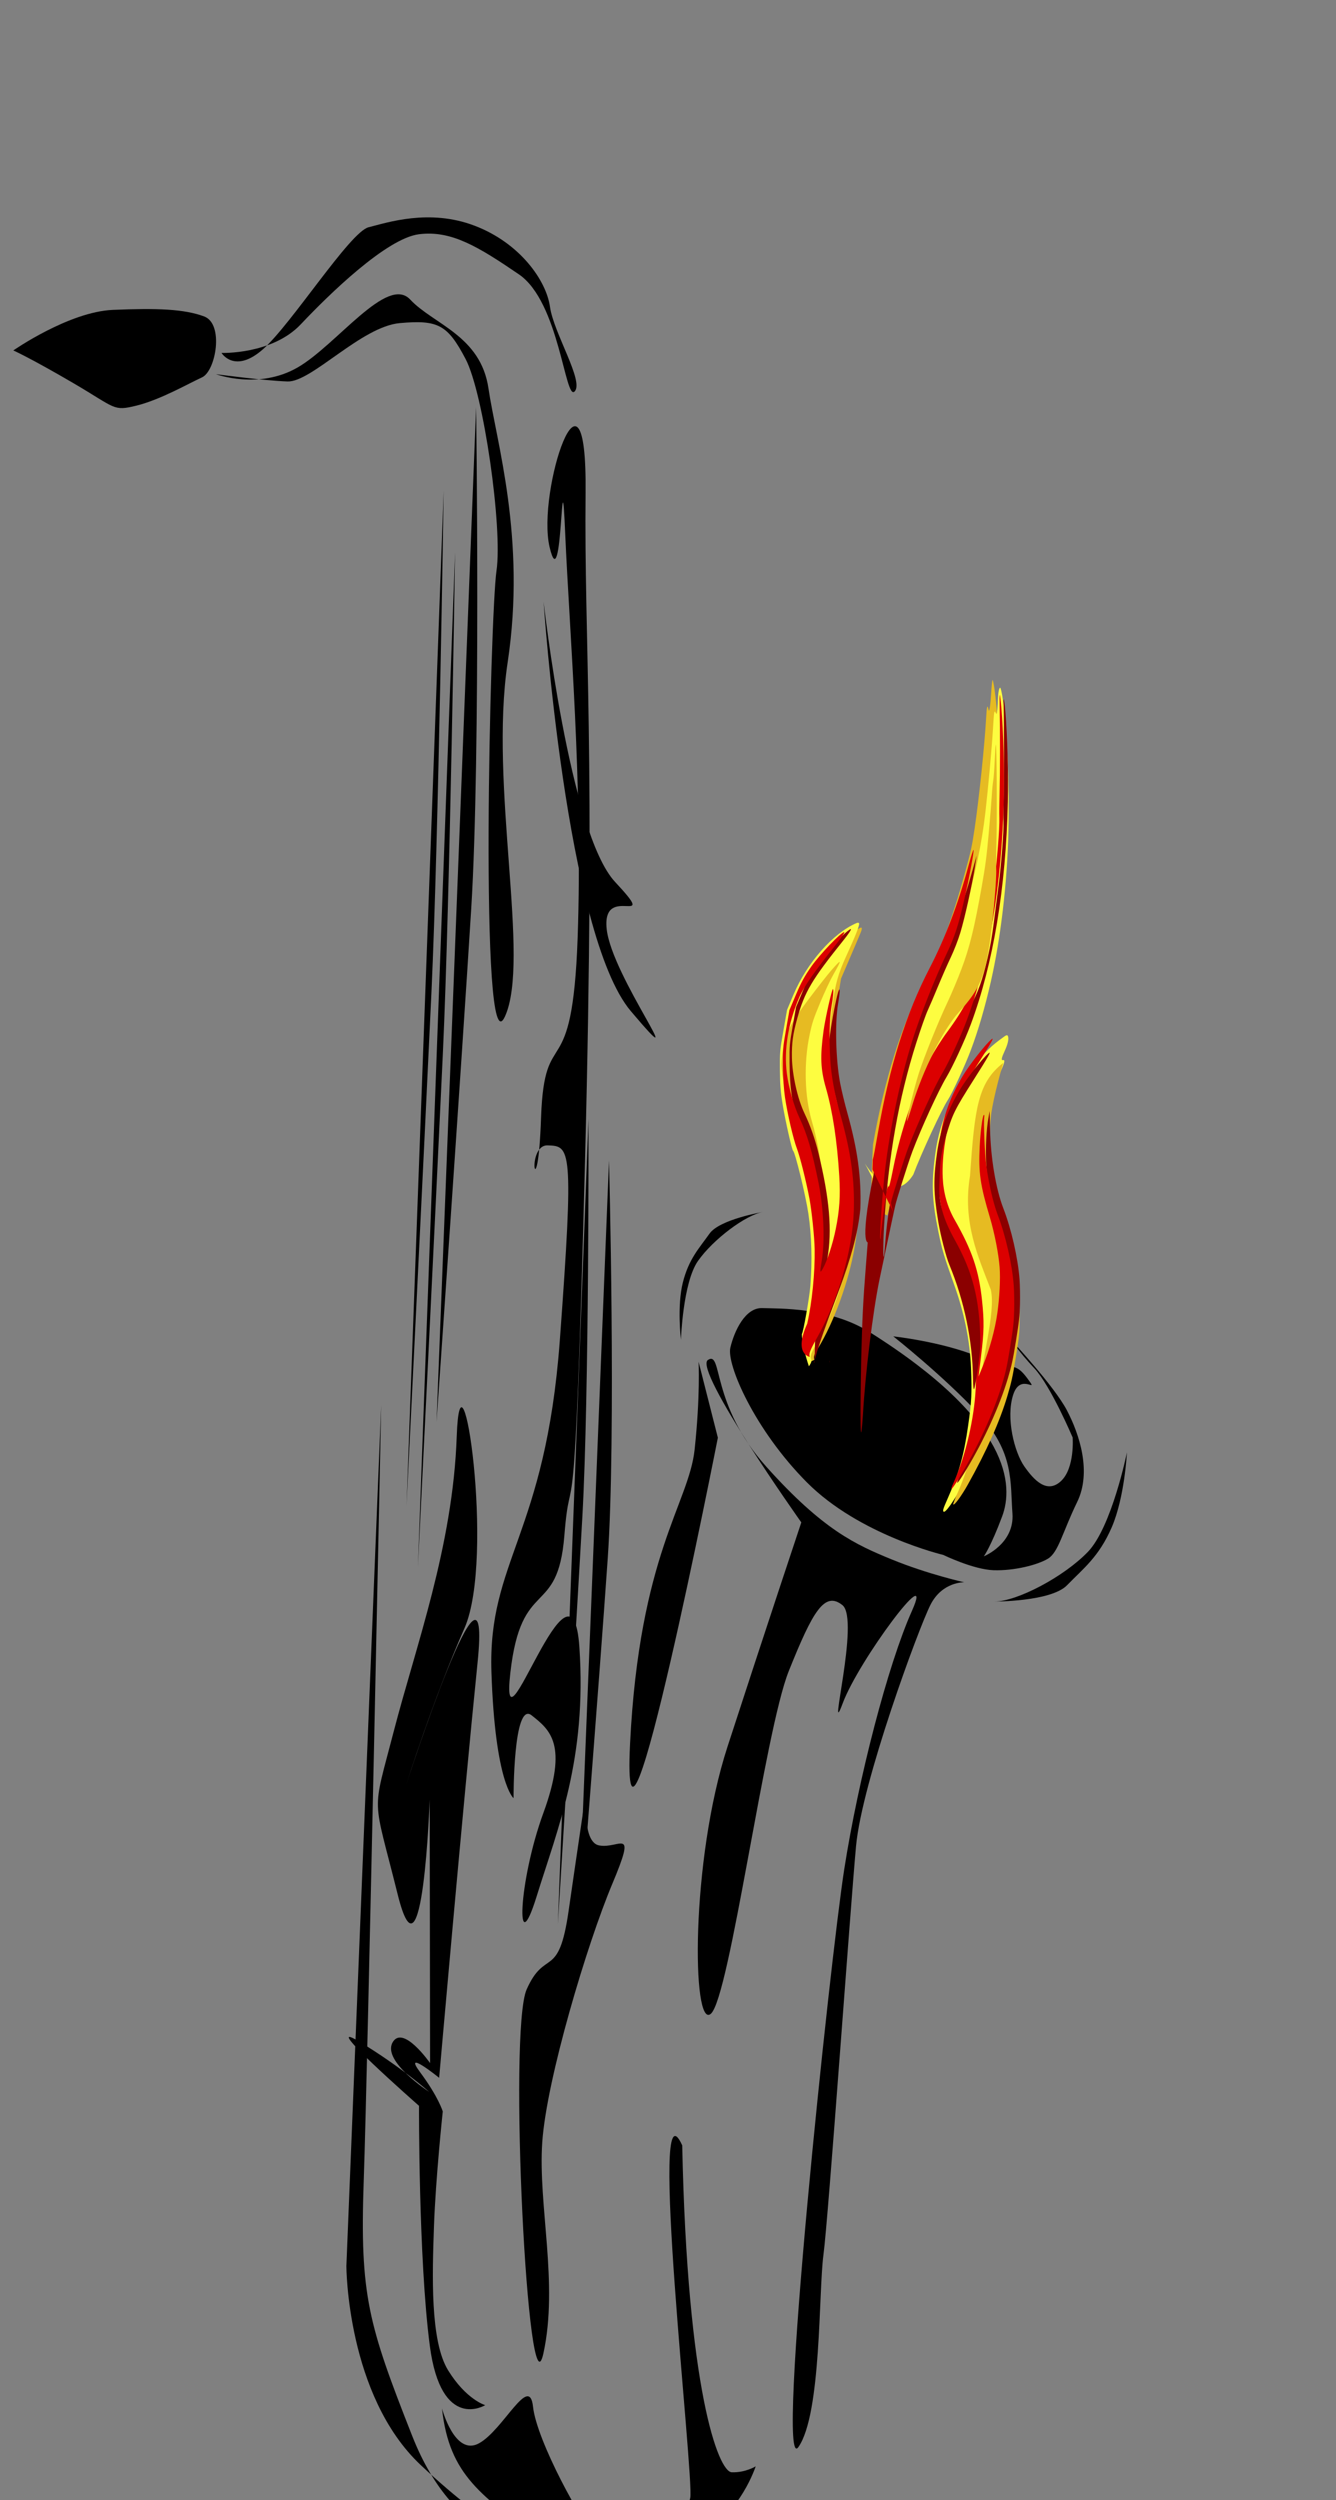 <?xml version="1.0"?><svg width="562.5" height="1052.362" xmlns="http://www.w3.org/2000/svg" xmlns:xlink="http://www.w3.org/1999/xlink">
 <rect width="100%" height="100%" fill="#808080" stroke="none"/>
 <title>Sax Flaming</title>
 <defs>
  <symbol id="svg_29" height="432.3" width="344.178">

   <g transform="translate(86.359,236.99)" id="svg_7">
    <g transform="translate(-35.714,7.143)" id="svg_20">
     <path fill="#e6bb22" d="m41.174,-110.201c-0.382,-0.017 -0.864,0.056 -1.5,0.219c-15.064,3.846 -20.048,5.452 -30.188,9.812c-6.532,2.809 -16.777,8.316 -22.781,12.219c-9.249,6.012 -12.065,8.479 -18.438,16.281l-7.531,9.219l-2.188,10c-2.2,9.988 -2.224,10.028 0.375,20.469c1.728,6.938 3.947,12.57 6.562,16.75c4.714,7.534 16.103,20.803 23.531,27.406c6.332,5.629 17.253,19.447 23.219,29.375c9.056,15.07 12.358,30.165 9.969,45.656c-2.103,11.459 -1.388,21.15 1.219,29.375c1.836,-0.316 3.673,-0.719 5.469,-1.219c-1.621,-1.605 -0.796,-2.669 3.375,-6c18.085,-14.444 32.66,-36.002 36.5,-54c4.396,-20.604 -3.632,-40.236 -26.531,-64.781c-14.711,-15.768 -21.363,-27.413 -24.406,-42.625c-1.586,-7.926 -1.559,-9.34 0.5,-19.719l2.219,-11.156l6.438,-7.719c6.71,-8.028 11.946,-14.37 14.125,-17.125c1.22,-1.543 1.209,-2.386 0.062,-2.438z" id="svg_27"/>
     <path fill="#fdfd40" d="m36.75,-112.571c-0.626,-0.029 -1.407,0.048 -2.219,0.219c-29.429,6.203 -60.331,22.756 -74.281,39.812l-6.719,8.219l-2.375,10.875c-2.381,10.809 -2.379,10.919 -0.125,20.5c1.804,7.667 3.39,11.42 7.812,18.219c5.425,8.34 17.017,22.677 18.625,23.031c2.786,0.614 21.508,22.58 26.969,31.656c6.878,11.43 10.661,24.567 10.844,37.563c0.084,5.983 -3.976,24.051 -5.656,25.125c0.722,3.42 5.558,9.682 12.844,16.344c7.593,-5.312 -4.05,-2.155 4.906,-9.844c25.28,-21.432 40.031,-49.998 36.844,-71.344c-2.518,-16.866 -9.592,-29.386 -27.406,-48.5c-11.624,-12.472 -16.428,-19.162 -20.062,-27.969c-4.306,-10.433 -5.65,-19.235 -4.5,-29.219c1.406,-12.202 3.778,-17.224 13.031,-27.469c9.093,-10.067 13.381,-15.758 12.688,-16.844c-0.138,-0.216 -0.593,-0.346 -1.219,-0.375z" id="svg_26"/>
     <path fill="#e6bb22" d="m6.242,-86.395c-4.16,2.268 -15.689,9.26 -25.62,15.538c-20.993,13.271 -25.778,17.907 -27.757,26.894c-1.409,6.397 -1.004,8.583 2.746,14.814c3.369,5.598 4.245,6.337 19.138,16.128c25.811,16.969 40.853,33.74 46.049,51.342c1.665,5.639 1.733,5.716 2.412,2.714c2.413,-10.663 -8.736,-32.842 -24.54,-48.819c-12.442,-12.579 -17.38,-29.831 -12.803,-44.737c1.907,-6.21 3.31,-8.559 10.269,-17.184c4.434,-5.495 10.69,-12.233 13.904,-14.973c10.056,-8.575 9.358,-8.891 -3.799,-1.718z" id="svg_25"/>
     <path fill="#8b0000" d="m27.522,-108.924c-3.997,0.23 -29.171,12.569 -38.688,19.063c-7.854,5.359 -11.802,8.917 -17.031,15.312l-6.812,8.344l-2.188,9.906c-2.12,9.627 -2.105,10.162 0.062,19.375c1.412,6 3.682,11.876 6.188,16.062c4.98,8.323 15.532,21.154 21.25,25.812c4.998,4.072 16.136,16.819 22.188,25.406c4.364,6.193 10.888,19.713 12.531,25.938c-0.787,18.508 0.938,40.106 4.219,59.281c11.312,-24.889 42.144,-53.059 42.625,-80.438c-2.143,-16.132 -10.219,-30.304 -27.844,-48.875c-4.468,-4.707 -10.225,-11.502 -12.781,-15.094c-8.355,-11.741 -13.864,-31.135 -11.688,-41.156c0.619,-2.851 0.89,-5.839 0.594,-6.656c-1.678,-4.623 -8.4,19.336 -8.031,28.625c0.364,9.156 2.081,12.811 9.594,20.656c3.601,3.76 8.528,9.644 10.938,13.062c7.245,10.278 16.994,29.921 19.188,38.625c1.967,7.806 1.968,8.415 -0.25,18.375c-2.127,9.55 -2.649,10.723 -6.938,16.281c-5.162,6.689 -9.439,10.865 -10.812,10.562c-0.501,-0.11 -0.255,-3.228 0.562,-6.938c3.268,-14.838 -3.906,-31.279 -23.812,-54.562c-5.958,-6.968 -13.602,-13.653 -22.625,-19.719c-10.567,-7.103 -20.289,-19.227 -22.656,-28.25c-1.959,-7.467 -1.396,-12.155 2.531,-20.469c6.656,-14.092 14.683,-20.698 52.156,-42.844c5.02,-2.967 8.554,-5.531 7.844,-5.688c-0.084,-0.018 -0.184,-0.007 -0.312,0zm1.719,224.5c-0.217,0.478 -0.423,0.962 -0.625,1.438c0.265,-0.123 0.517,-0.279 0.781,-0.406c-0.059,-0.339 -0.098,-0.691 -0.156,-1.031z" id="svg_24"/>
     <path fill="#dc0000" d="m19.277,-107.062c-4.02,0.222 -29.142,12.528 -38.719,19.063c-7.854,5.359 -11.802,8.917 -17.031,15.312l-6.812,8.344l-2.188,9.906c-2.121,9.627 -2.105,10.162 0.062,19.375c1.412,6 3.682,11.876 6.188,16.062c4.98,8.323 15.532,21.154 21.25,25.812c4.998,4.072 16.104,16.819 22.156,25.406c4.364,6.193 10.919,19.713 12.562,25.938c3.166,11.994 2.627,27.808 -1.313,38.906c-14.734,16.466 7.188,17 7.188,17c-2.026,-1.391 -0.582,-3.38 7.438,-10.375c22.966,-20.033 36.225,-46.409 33.531,-66.688c-2.143,-16.132 -10.219,-30.304 -27.844,-48.875c-10.668,-11.241 -16.816,-20.021 -20.063,-28.656c-3.848,-10.233 -5.719,-21.484 -4.5,-27.094c1.155,-5.317 1.158,-9.283 0.031,-9.531c-1.338,-0.295 -6.765,15.468 -7.594,22.031c-1.694,13.41 0.508,20.129 9.625,29.5c11.381,11.699 20.738,27.081 27.406,44.938c3.823,10.237 4.192,17.614 1.375,27.469c-2.232,7.808 -7.441,16.683 -12.375,21.062c-3.271,2.904 -3.703,2.108 -2.344,-4.062c2.176,-9.879 -3.401,-27.1 -12.938,-39.969c-12.093,-16.318 -20.273,-24.614 -32.437,-32.938c-8.707,-5.958 -17.427,-15.027 -21.438,-22.281c-6.735,-12.183 -4.021,-26.262 7.719,-40.125c4.643,-5.483 16.941,-13.972 41.156,-28.375c6.343,-3.773 10.948,-6.996 10.219,-7.156c-0.085,-0.019 -0.183,-0.007 -0.312,0z" id="svg_23"/>
     <path fill="#e6bb22" d="m40.025,119.847c0,0 14.808,-6.706 0,0z" id="svg_22"/>
     <path fill="#dc0000" d="m49.58,116.371c-0.291,-1.58 -0.968,-1.808 0,0z" id="svg_21"/>
    </g>
    <g transform="translate(-31.429,-81.429)" id="svg_14">
     <path fill="#e6bb22" d="m180.371,-155.554c-0.031,0.011 -0.043,0.03 -0.062,0.062c-0.314,0.526 -0.404,3.401 -0.188,6.406c0.216,3.006 0.164,6.533 -0.125,7.844c-0.446,2.025 -0.717,2.172 -1.75,0.844c-1.882,-2.418 -2.391,-1.297 -1.938,4.281c1.147,14.107 -0.076,42.693 -2.5,58.25c-1.461,9.373 -2.22,11.646 -7.656,23.375c-11.46,24.725 -22.792,40.724 -41.813,58.938c-24.194,23.168 -39.962,51.543 -47.5,85.531c0.823,10.844 2.33,21.367 4.469,31.438c12.52,3.781 22.406,4.594 22.406,4.594c0.495,-2.245 12.653,-23.547 16.531,-28.969c8.854,-12.379 31.465,-37.225 36,-39.562c3.329,-1.716 19.233,-19.396 25.531,-28.375c22.787,-32.484 30.725,-71.988 23.438,-116.813c-3.324,-20.447 -12.389,-47.642 -20.844,-62.562c-1.803,-3.181 -3.533,-5.444 -4,-5.281z" id="svg_19"/>
     <path fill="#fdfd40" d="m191.196,-151.897c-1.332,0.03 -2.028,2.575 -1.562,5.969c0.185,1.344 0.342,3.743 0.375,5.344c0.054,2.593 -0.132,2.797 -1.781,1.844c-2.32,-1.341 -2.324,-1.222 -1.656,9.406c0.592,9.426 0.356,29.2 -0.5,42.312c-2.113,32.371 -21.835,69.979 -51,97.188c-23.792,22.195 -37.74,46.637 -46.813,82.125l-4.5,17.562c-44.723,-29.223 17.075,18.666 49.156,-6.125c7.641,-10.921 29.834,-35.18 36.781,-40.219c4.68,-3.395 18.513,-18.597 24.188,-26.594c7.556,-10.649 13.697,-22.767 18.469,-36.406c8.035,-22.971 10.218,-51.689 5.969,-78.719c-3.617,-23.005 -13.378,-52.71 -22.25,-67.781c-1.809,-3.074 -3.893,-5.714 -4.625,-5.875c-0.094,-0.021 -0.161,-0.033 -0.25,-0.031z" id="svg_18"/>
     <path fill="#8b0000" d="m197.25,-146.067c-0.349,-0.055 -0.149,1.25 0.781,4.094c1.793,5.478 9.683,41.936 10.719,49.531c0.475,3.484 1.395,7.826 2.031,9.656c1.575,4.527 2.002,22.41 0.812,33.156c-0.536,4.845 -1.432,13.408 -2,19.031c-0.795,7.875 -1.748,12.223 -4.156,18.938c-4.315,12.033 -7.963,17.51 -17.969,26.906c-9.31,8.743 -9.664,9.023 -18.781,14.437c-25.605,15.206 -50.008,47.072 -57.125,74.594c-1.378,5.328 -2.957,9.72 -3.531,9.781c-1.779,0.19 -4.229,14.051 -4.062,23.031c0.087,4.701 0.01,9.199 -0.188,10c-0.671,2.724 -2.713,-7.041 -3.281,-15.719c-2.325,-35.518 4.576,-66.467 21.438,-96c4.142,-7.254 9.129,-14.892 11.062,-17c1.934,-2.108 6.886,-8.066 11,-13.219c4.115,-5.153 10.139,-12.173 13.406,-15.594c3.267,-3.421 7.558,-9.243 9.531,-12.969c4.175,-7.881 9.934,-25.025 11.5,-34.25l1.062,-6.406l-3.5,7.438c-10.015,21.177 -22.652,38.722 -39.469,54.844c-17.086,16.381 -29.571,33.982 -38.312,54.219c-2.005,6.398 -4.22,12.509 -6.656,18.219c-0.009,0.021 -0.022,0.041 -0.031,0.062c-1.437,4.748 -2.7,9.636 -3.812,14.688c-20.951,56.714 -6.688,55.437 -6.688,55.437c0.062,0.977 0.185,6.843 0.281,13.031c0.263,16.911 1.209,27.106 4.5,48.125c0.383,2.344 9.992,59.302 8.469,28c-1.586,-21.387 1.296,-53.549 6.312,-70.469c8.005,-26.089 12.031,-38.438 12.031,-38.438c0.579,-2.629 12.278,-23.399 16.531,-29.344c9.071,-12.678 27.052,-32.574 36.094,-39.937c6.945,-5.655 19.855,-19.843 25.781,-28.344c22.535,-32.325 30.434,-72.025 23.188,-116.594c-2.301,-14.152 -8.044,-34.104 -13.344,-46.344c-1.822,-4.209 -3.176,-6.523 -3.625,-6.594zm-116.375,257.188c-0.087,0.023 -0.163,0.04 -0.25,0.062c-0.004,-0.315 0.147,-0.037 0.25,-0.062z" id="svg_17"/>
     <path fill="#dc0000" d="m191.603,-148.179c-0.272,0.174 0.299,3.169 1.25,6.656c3.174,11.641 8.099,34.264 9.562,43.906c0.796,5.244 1.961,11.15 2.594,13.094c1.561,4.798 1.828,23.505 0.5,35.156c-0.598,5.245 -1.514,13.572 -2.031,18.531c-0.988,9.478 -2.766,15.692 -7.25,25.312c-5.304,11.38 -15.719,21.444 -35.156,33.969c-6.513,4.197 -14.932,10.641 -18.719,14.312c-17.039,16.523 -30.938,38.823 -36.312,58.312c-2.16,7.833 -3.186,10.314 -4.188,10.094c-0.883,-0.195 -1.593,0.936 -2.125,3.375c-0.11,0.503 -0.193,1.155 -0.312,1.875c3.958,2.585 7.843,5.119 12.25,7.969c-2.773,-2.188 -4.904,-4.552 -4.75,-5.25c0.579,-2.629 12.278,-23.399 16.531,-29.344c9.071,-12.678 27.052,-32.574 36.094,-39.937c6.945,-5.655 19.855,-19.843 25.781,-28.344c22.535,-32.325 30.434,-72.025 23.188,-116.594c-2.301,-14.152 -8.044,-34.104 -13.344,-46.344c-1.681,-3.882 -3.291,-6.924 -3.562,-6.75zm-92.188,264.594c-1.376,-0.898 -2.927,-1.914 -4.25,-2.781c-0.005,11.374 0.709,23.131 1.625,24.562c0.509,0.796 0.707,0.452 0.594,-1.031c-0.199,-2.623 1.048,-14.84 2.031,-20.75zm-4.25,-2.781c0.001,-2.137 0.006,-4.242 0.062,-6.281c0.607,-22.092 8.85,-50.516 21.062,-72.594c7.281,-13.163 22.341,-33.206 34.969,-46.562c8.678,-9.178 12.249,-15.184 16.875,-28.344c4.4,-12.516 8.11,-27.767 6.469,-26.656c-0.597,0.404 -2.62,4.058 -4.469,8.156c-9.057,20.082 -22.312,38.608 -39.312,54.906c-25.745,24.682 -41.082,52.09 -48.812,87.187c-2.002,9.09 -2.957,12.985 -3.781,14.406c0.23,1.728 0.46,3.418 0.75,5.094c4.884,3.269 10.329,6.847 16.188,10.688z" id="svg_16"/>
     <path fill="#e6bb22" d="m192.4,-113.787c0.476,4.265 0.607,8.926 0.291,10.358c-0.315,1.432 -0.388,4.906 -0.162,7.721c0.227,2.815 0.345,11.689 0.264,19.721c-0.123,12.139 -0.637,16.779 -3.046,27.488c-4.915,21.854 -8.983,32.229 -17.137,43.701c-3.862,5.434 -10.374,13.445 -14.47,17.804c-9.961,10.598 -24.54,29.411 -29.537,38.116c-4.007,6.979 -10.85,24.065 -10.105,25.23c0.212,0.332 2.483,-3.356 5.048,-8.194c10,-18.866 31.928,-40.794 50.316,-50.318c25.161,-13.032 30.534,-19.637 33.047,-40.624c1.454,-12.144 1.314,-30.901 -0.26,-35.044c-0.526,-1.383 -1.705,-7.241 -2.621,-13.018c-2.601,-16.407 -11.168,-52.886 -12.069,-51.396c-0.232,0.384 -0.034,4.189 0.442,8.454z" id="svg_15"/>
    </g>
    <g transform="matrix(0.997,-7.6872883e-2,7.6872883e-2,0.997,-130.1,7.667)" id="svg_8">
     <path fill="#fdfd40" d="m343.642,-34.438c0.976,1.528 -0.207,3.946 -3.414,6.977c-3.908,3.693 -4.319,4.955 -1.58,4.849c3.214,-0.125 2.119,1.738 -4.82,8.202c-3.503,3.263 -8.3,8.502 -10.661,11.643c-4.071,5.414 -4.327,6.084 -4.943,12.913c-0.82,9.09 1.295,19.448 6.137,30.055c3.917,8.581 11.305,18.977 16.168,22.75c3.761,2.918 14.112,15.019 18.819,21.999c18.12,26.875 14.258,57.813 -10.649,85.326c-15.684,17.324 -49.95,42.66 -54.782,40.505c-1.267,-0.565 -0.589,-1.63 3.797,-5.965c13.554,-13.397 18.593,-22.028 22.084,-37.833c2.743,-12.417 2.671,-16.364 -0.551,-30.162c-3.243,-13.891 -12.627,-28.84 -27.552,-43.892c-15.835,-15.97 -18.952,-19.609 -25.036,-29.244c-10.962,-17.358 -12.915,-26.156 -9.382,-42.263c3.439,-15.676 18.429,-30.43 43.137,-42.456c14.849,-7.228 21.585,-9.684 38.027,-13.865c3.217,-0.818 4.454,-0.708 5.201,0.462z" id="svg_13"/>
     <path fill="#e6bb22" d="m339.073,-21.12c0,0 -10.452,16.925 -12.089,26.822c-1.21,8.338 1.008,21.116 5.389,31.054c3.975,9.017 12.12,21.169 16.732,24.964c5.049,4.154 19.145,20.799 21.962,25.931c4.367,7.958 7.323,17.305 8.244,26.065c0.832,7.92 0.679,9.301 -2.241,20.183c-2.632,9.81 -3.942,12.979 -8.178,19.786c-8.061,12.951 -22.973,27.584 -44.99,44.145c-7.837,5.895 -17.058,10.862 -17.854,9.617c-0.206,-0.322 1.702,-2.591 4.239,-5.041c15.737,-15.194 24.329,-35.113 22.666,-52.544c-1.515,-15.874 15.13,-40.536 6.466,-52.817c-18.664,-17.832 -42.195,-36.697 -35.459,-60.915c1.074,-35.122 3.501,-48.438 35.115,-57.249z" id="svg_12"/>
     <path fill="#8b0000" d="m326.723,12.948c2.925,15.134 12.017,31.68 23.215,42.251c11.952,11.282 22.786,27 26.329,38.195c0.976,3.084 2.028,8.888 2.337,12.899c0.484,6.266 0.13,8.924 -2.516,18.901c-2.554,9.631 -3.895,12.923 -7.868,19.315c-8.672,13.953 -26.709,31.191 -47.662,45.551c-10.747,7.365 -13.876,8.447 -8.013,2.769c10.104,-9.785 17.317,-22.6 20.111,-35.731c0.973,-4.573 1.65,-9.789 1.504,-11.592c-0.235,-2.897 0.249,-3.743 4.159,-7.276c9.423,-8.514 17.275,-21.037 19.463,-31.04c3.938,-18.002 -1.872,-34.391 -18.626,-52.544c-8.664,-9.388 -13.051,-16.49 -15.043,-24.354c-2.014,-7.95 -2.192,-17.43 -0.433,-23.135l1.182,-3.836l1.861,9.626z" id="svg_11"/>
     <path fill="#dc0000" d="m304.634,-21.152c-15.474,10.015 -23.367,15.77 -25.832,18.833c-9.268,11.516 -13.326,26.3 -10.401,37.901c2.037,8.081 8.273,15.73 18.496,22.687c25.307,17.223 35.453,27.884 41.894,44.023c4.4,11.024 4.919,16.316 2.826,28.802l-1.821,10.863l5.262,-5.838c7.404,-8.215 12.752,-17.834 14.613,-26.282c1.79,-8.126 1.656,-17.82 -0.331,-23.989c-2.245,-6.969 -9.194,-18.304 -16.325,-26.63c-15.169,-17.711 -18.369,-24.255 -18.571,-37.982c-0.111,-7.56 1.379,-15.571 3.002,-16.139c0.61,-0.214 0.976,0.219 0.812,0.962c-0.659,2.991 3.381,19.768 6.18,25.665c4.56,9.607 12.108,20.435 18.357,26.334c11.952,11.282 22.786,27 26.329,38.195c0.976,3.084 2.028,8.888 2.337,12.899c0.484,6.266 0.13,8.924 -2.516,18.901c-2.554,9.631 -3.895,12.923 -7.868,19.315c-8.672,13.953 -26.709,31.191 -47.662,45.551c-10.747,7.365 -13.876,8.447 -8.013,2.769c13.154,-12.739 21.858,-32.01 21.546,-47.703c-0.15,-7.522 -2.392,-19.185 -5.139,-26.731c-4.655,-12.789 -19.784,-32.706 -35.45,-46.671c-4.967,-4.428 -13.517,-15.666 -17.649,-23.196c-8.385,-15.284 -9.711,-22.573 -6.634,-36.471c2.519,-11.377 10.278,-21.151 24.875,-31.335c8.051,-5.617 28.016,-15.698 35.213,-17.78c3.758,-1.087 0.092,1.641 -17.531,13.047z" id="svg_10"/>
     <path fill="#8b0000" d="m301.779,-14.009c-23.082,14.942 -25.397,16.979 -32.368,28.488c-4.074,6.725 -5.42,11.117 -5.172,16.877c0.086,1.99 0.23,5.619 0.321,8.065c0.345,9.291 7.436,17.921 24.376,29.667c25.572,17.731 36.619,32.417 40.456,53.784c0.789,4.396 0.553,7.379 -1.194,15.057c-1.198,5.266 -2.683,9.898 -3.301,10.292c-0.702,0.449 -1.511,-1.578 -2.161,-5.411c-3.389,-19.993 -17.119,-41.369 -39.235,-61.084c-4.967,-4.428 -13.517,-15.666 -17.649,-23.196c-8.385,-15.284 -9.711,-22.573 -6.634,-36.471c2.519,-11.377 10.278,-21.151 24.875,-31.335c8.051,-5.617 28.016,-15.698 35.213,-17.78c3.758,-1.087 0.096,1.639 -17.529,13.048z" id="svg_9"/>
    </g>
   </g>
  </symbol>
 </defs>
 <g>
  <title>Layer 1</title>
  <g id="layer1">
   <path fill="#000000" fill-rule="evenodd" stroke-width="1px" id="path3519" d="m85.062,158.837c-5.796,2.65 -17.437,9.373 -27.505,11.873c-10.068,2.501 -8.594,1.126 -26.76,-9.488c-18.166,-10.615 -25.187,-13.711 -25.187,-13.711c0,0 23.382,-16.295 41.945,-17.073c18.563,-0.778 29.956,-0.381 38.401,2.765c8.445,3.146 4.902,22.984 -0.894,25.634z"/>
   <path fill="#000000" fill-rule="evenodd" stroke-width="1px" id="path3521" d="m397.142,654.51c0,0 -35.354,-8.362 -57.395,-30.519c-22.041,-22.156 -33.914,-49.662 -32.241,-56.733c1.673,-7.071 6.293,-16.891 13.413,-16.642c7.12,0.248 28.532,-0.431 45.273,10.134c59.995,37.739 60.475,64.847 55.756,77.515c-4.719,12.668 -7.717,16.841 -7.717,16.841c0,0 13.016,-5.249 12.039,-18.116c-0.977,-12.867 0.894,-25.634 -14.225,-41.846c-15.119,-16.212 -35.934,-32.622 -35.934,-32.622c0,0 19.888,2.12 35.354,8.362c15.467,6.243 15.616,1.971 21.064,9.29c5.448,7.319 -2.749,-2.948 -5.945,6.922c-3.196,9.869 0.58,24.26 4.653,30.105c4.074,5.845 9.571,11.741 15.467,6.243c5.895,-5.498 4.918,-18.364 4.918,-18.364c0,0 -9.224,-21.709 -16.096,-29.078c-6.872,-7.369 -9.571,-11.741 -9.571,-11.741c0,0 17.868,19.159 23.216,29.327c5.349,10.167 10.499,26.031 4.355,38.65c-6.144,12.618 -7.866,21.113 -12.237,23.812c-4.372,2.699 -14.44,5.2 -22.985,4.902c-8.545,-0.298 -21.163,-6.442 -21.163,-6.442z"/>
   <path fill="#000000" fill-rule="evenodd" stroke-width="1px" id="path3525" d="m405.983,666.028c0,0 -9.253,-0.323 -14.228,9.485c-4.974,9.807 -28.85,74.563 -31.336,101.568c-2.486,27.004 -11.633,156.437 -13.722,172.049c-2.089,15.611 -0.792,66.987 -10.542,80.905c-9.75,13.918 13.322,-204.857 19.29,-243.146c5.968,-38.29 18.452,-86.333 28.5,-108.796c10.048,-22.463 -22.336,20.609 -29.151,38.907c-6.815,18.298 7.411,-35.388 -0.102,-41.353c-7.512,-5.965 -12.437,2.418 -22.584,27.729c-10.147,25.311 -24.867,137.44 -32.827,144.291c-7.959,6.852 -8.56,-64.462 7.009,-112.397c15.569,-47.936 31.088,-94.447 31.088,-94.447c0,0 -45.623,-64.328 -39.305,-68.386c6.318,-4.057 0.896,18.567 24.678,45.062c23.781,26.495 37.462,32.675 52.686,38.91c15.223,6.234 30.546,9.621 30.546,9.621z"/>
   <path fill="#000000" fill-rule="evenodd" stroke-width="1px" id="path3527" d="m318.171,1038.159c0,0 -6.392,19.739 -22.355,27.737c-15.963,7.998 -30.602,18.894 -28.929,11.823c1.672,-7.071 22.007,-17.768 23.73,-26.263c1.722,-8.495 -17.951,-180.283 -3.378,-148.406c2.12,102.735 15.169,137.41 20.865,137.609c5.696,0.199 10.068,-2.5 10.068,-2.5z"/>
   <path fill="#000000" fill-rule="evenodd" stroke-width="1px" id="path3551" d="m186.798,206.587l-15.642,427.208c0,0 7.482,-150.818 10.504,-216.241c3.022,-65.423 5.138,-210.967 5.138,-210.967z"/>
   <path fill="#000000" fill-rule="evenodd" stroke-width="1px" id="path3553" d="m191.6,232.42l-15.642,427.208c0,0 7.482,-150.818 10.504,-216.241c3.022,-65.423 5.138,-210.967 5.138,-210.967z"/>
   <path fill="#000000" fill-rule="evenodd" stroke-width="1px" id="path3555" d="m200.459,171.418l-16.669,427.172c0,0 10.563,-150.71 14.612,-216.097c4.049,-65.387 2.057,-211.075 2.057,-211.075z"/>
   <path fill="#000000" fill-rule="evenodd" stroke-width="1px" id="path3557" d="m256.414,488.481l-13.589,338.877c0,0 9.475,-119.525 13.052,-171.386c3.578,-51.861 0.537,-167.491 0.537,-167.491z"/>
   <path fill="#000000" fill-rule="evenodd" stroke-width="1px" id="path3559" d="m247.781,471.07l-12.904,338.901c0,0 7.421,-119.597 10.314,-171.482c2.893,-51.885 2.59,-167.419 2.59,-167.419z"/>
   <path fill="#000000" fill-rule="evenodd" stroke-width="1px" id="path3561" d="m204.289,1012.401c0,0 -18.547,11.452 -23.325,-25.011c-4.777,-36.463 -4.543,-100.981 -4.543,-100.981c0,0 -43.043,-37.797 -25.269,-27.095c17.775,10.702 29.507,21.194 29.507,21.194c0,0 -19.718,-12.786 -15.409,-20.702c4.309,-7.915 15.831,8.618 15.831,8.618l-0.164,-110.91c0,0 -2.88,82.574 -13.489,39.858c-10.609,-42.716 -10.96,-32.646 -1.639,-68.616c9.32,-35.971 24.894,-77.773 26.51,-124.095c1.616,-46.322 16.37,50.982 3.232,80.771c-13.138,29.788 -24.472,65.689 -24.472,65.689c0,0 36.158,-111.66 30.023,-51.38c-6.136,60.279 -16.182,174.867 -16.182,174.867c0,0 -15.69,-12.646 -7.986,-2.295c7.705,10.351 9.508,16.463 9.508,16.463c0,0 -2.998,28.126 -3.7,48.266c-0.703,20.14 -1.686,48.336 5.948,60.701c7.635,12.365 15.62,14.66 15.62,14.66z"/>
   <path fill="#000000" fill-rule="evenodd" stroke-width="1px" id="path3585" d="m93.269,148.562c0,0 5.501,9.003 17.5,-1.592c11.999,-10.596 36.611,-49.389 44.432,-51.32c7.82,-1.93 25.474,-7.923 44.602,-0.647c19.129,7.276 30.207,23.083 31.759,34.151c1.552,11.069 14.413,31.343 10.387,35.609c-4.025,4.265 -6.439,-37.674 -23.478,-49.283c-17.039,-11.609 -28.424,-18.615 -42.052,-16.887c-13.628,1.728 -37.703,25.12 -49.779,37.916c-12.076,12.796 -33.371,12.053 -33.371,12.053z"/>
   <path fill="#000000" fill-rule="evenodd" stroke-width="1px" id="path3587" d="m216.221,756.901c0,0 -0.164,-41.005 7.595,-34.877c7.76,6.128 15.519,12.255 4.943,41.171c-10.577,28.916 -11.801,64.015 -2.817,35.044c8.984,-28.972 21.154,-57.832 18.008,-104.798c-3.146,-46.966 -33.692,51.538 -29.078,10.7c4.614,-40.838 19.929,-22.733 22.746,-57.777c2.817,-35.044 4.166,17.716 8.695,-157.836c4.529,-175.552 -0.414,-216.723 0.238,-281.128c0.652,-64.404 -20.706,-0.722 -15.151,22.899c5.555,23.622 4.818,-46.688 6.575,-5.628c1.757,41.06 7.476,105.687 5.232,170.035c-2.245,64.349 -13.966,34.655 -15.395,75.604c-1.428,40.949 -6.779,11.478 2.777,11.811c9.556,0.333 11.149,0.389 5.107,82.176c-6.042,81.787 -30.342,92.654 -28.788,139.564c1.553,46.91 9.313,53.038 9.313,53.038z"/>
   <path fill="#000000" fill-rule="evenodd" stroke-width="1px" id="path3589" d="m321.286,510.144c0,0 -18.32,3.098 -22.57,9.145c-4.25,6.047 -8.691,10.527 -11.211,20.543c-2.521,10.016 -0.806,24.111 -0.806,24.111c0,0 0.806,-24.111 7.181,-33.181c6.375,-9.07 20.079,-19.379 27.407,-20.618z"/>
   <path fill="#000000" fill-rule="evenodd" stroke-width="1px" id="path3593" d="m247.634,748.389c0,0 -4.041,26.83 4.641,28.407c8.681,1.577 15.982,-8.735 5.472,16.307c-10.511,25.043 -27.607,81.967 -29.436,108.586c-1.829,26.62 6.903,59.445 0.484,88.907c-6.419,29.461 -14.854,-135.62 -7.054,-153.192c7.8,-17.572 13.438,-3.685 17.645,-32.935c4.207,-29.25 8.248,-56.081 8.248,-56.081z"/>
   <path fill="#000000" fill-rule="evenodd" stroke-width="1px" id="path3595" d="m186.093,1013.783c0,0 5.339,20.351 15.62,14.66c10.281,-5.691 21.194,-29.507 22.716,-15.339c1.522,14.168 20.468,49.109 28.243,57.446c7.775,8.337 1.382,18.196 -24.168,-0.843c-25.55,-19.039 -39.367,-27.587 -42.411,-55.924z"/>
   <path fill="#000000" fill-rule="evenodd" stroke-width="1px" id="path3597" d="m90.941,157.506c0,0 17.915,6.674 34.378,-2.834c16.463,-9.508 37.657,-39.015 47.376,-28.594c9.719,10.421 29.718,15.152 32.973,37.446c3.255,22.294 15.948,63.066 8.08,115.219c-7.869,52.153 9.742,125.36 -1.171,149.176c-10.913,23.817 -6.183,-169.597 -3.537,-187.653c2.646,-18.056 -5.457,-74.799 -13.021,-89.178c-7.564,-14.379 -11.522,-16.533 -27.704,-15.082c-16.182,1.452 -37.165,24.917 -47.235,24.566c-10.07,-0.351 -30.14,-3.068 -30.14,-3.068z"/>
   <path fill="#000000" fill-rule="evenodd" stroke-width="1px" id="path3599" d="m160.495,591.452l-14.659,362.449c0,0 0.117,54.448 31.358,83.768c31.24,29.32 47.212,33.91 47.212,33.91c0,0 -32.294,0.89 -50.818,-46.135c-18.524,-47.024 -22.131,-59.249 -20.445,-107.585c1.686,-48.336 7.353,-326.408 7.353,-326.408z"/>
   <path fill="#000000" fill-rule="evenodd" stroke-width="1px" id="path3601" d="m294.125,573.214l8.117,31.958c0,0 -40.91,208.426 -36.963,128.769c3.948,-79.656 24.738,-101.064 27.177,-123.733c2.439,-22.669 1.669,-36.995 1.669,-36.995z"/>
   <path fill="#000000" fill-rule="evenodd" stroke-width="1px" id="path3603" d="m228.874,253.277c0,0 10.863,97.336 30.105,117.969c19.242,20.633 -5.696,-0.199 -3.544,19.838c2.153,20.037 37.59,66.9 10.201,34.576c-27.389,-32.324 -36.762,-172.384 -36.762,-172.384z"/>
   <path fill="#000000" fill-rule="evenodd" stroke-width="1px" id="path3607" d="m418.563,674.146c0,0 23.981,0.077 30.727,-6.897c6.746,-6.975 13.387,-11.851 18.815,-24.427c5.428,-12.576 6.377,-31.463 6.377,-31.463c0,0 -6.377,31.463 -16.496,41.925c-10.119,10.462 -29.831,20.893 -39.423,20.862z"/>
  </g>
  <use fill="#ff0000" x="-196.339" y="204.574" transform="rotate(4.956 383.435 461.423) matrix(0.321 0 0 0.811 390.111 118)" xlink:href="#svg_29" id="svg_30"/>
 </g>
</svg>
